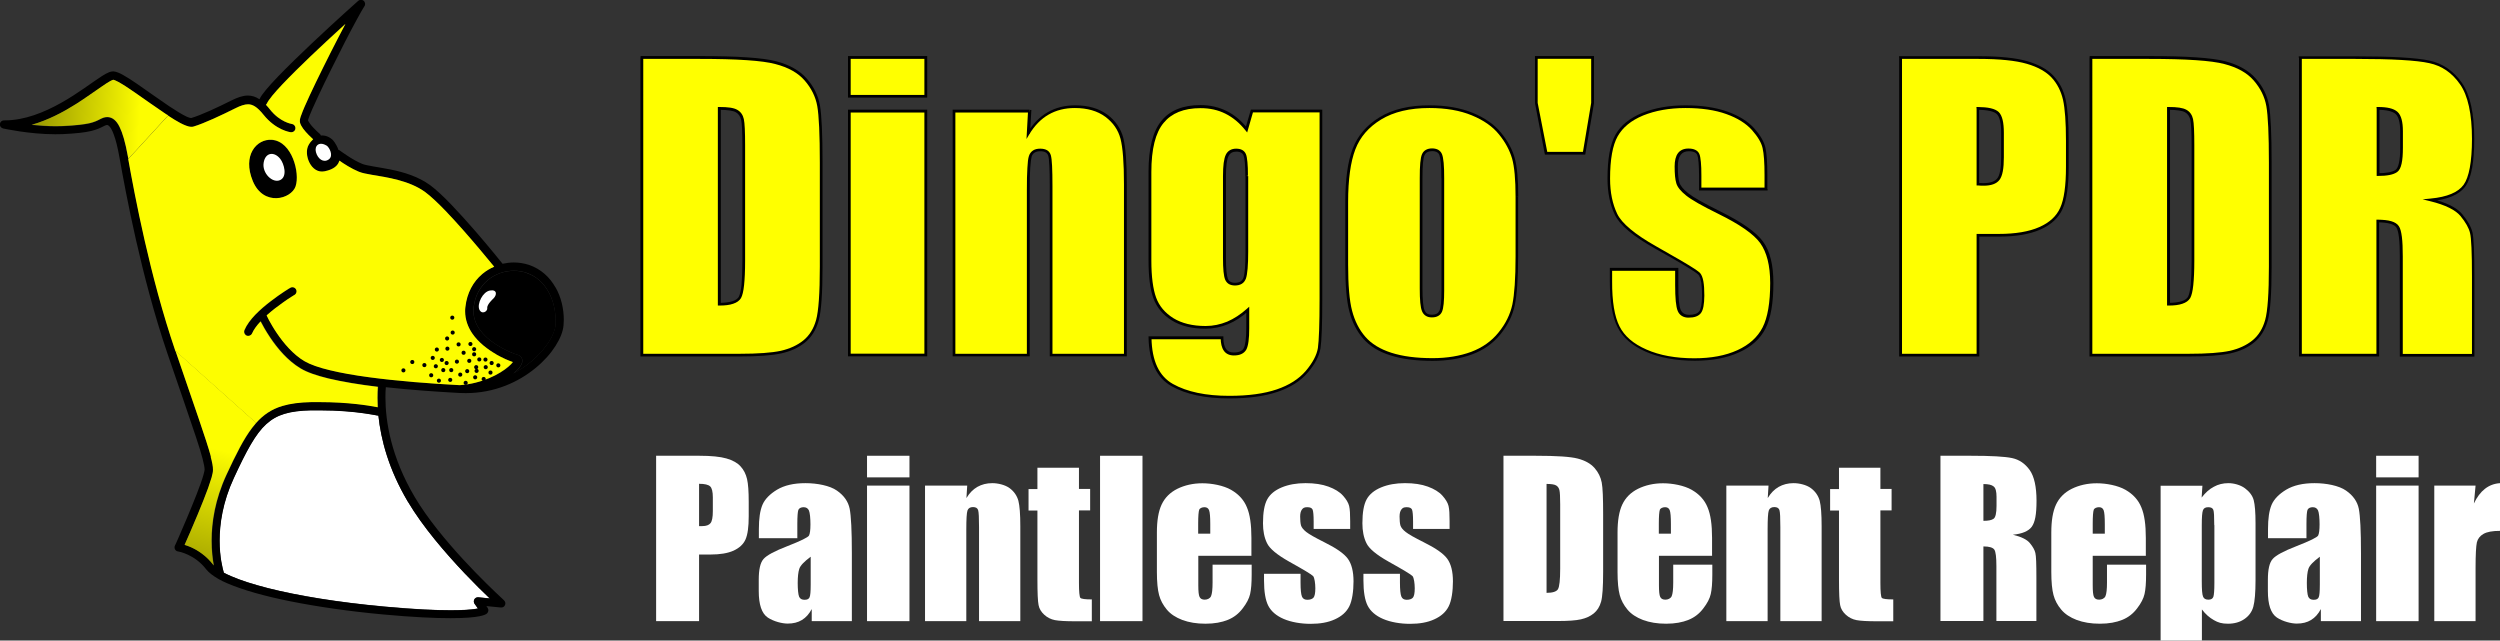 <svg xmlns="http://www.w3.org/2000/svg" xmlns:xlink="http://www.w3.org/1999/xlink" viewBox="0 0 1944 498.1"><rect x="0" y="0" width="1944" height="498.1" fill="#333333" stroke="none"/><defs><style>      .cls-1 {        fill: url(#linear-gradient-2);      }      .cls-2 {        fill: #fff;      }      .cls-3 {        fill: #fdfd00;      }      .cls-4 {        fill: url(#linear-gradient);      }      .cls-5 {        fill: #ff0;      }    </style><linearGradient id="linear-gradient" x1="787.9" y1="451.5" x2="792.2" y2="451.5" gradientTransform="translate(6990.2 26157.4) rotate(-75.1) scale(29.3 -29.3)" gradientUnits="userSpaceOnUse"><stop offset="0" stop-color="#9d9d00"></stop><stop offset=".7" stop-color="#f0f000"></stop><stop offset=".8" stop-color="#fdfd00"></stop><stop offset="1" stop-color="#fdfd00"></stop></linearGradient><linearGradient id="linear-gradient-2" x1="760.4" y1="440.7" x2="764.7" y2="440.7" gradientTransform="translate(-17526.3 9190.4) rotate(2.7) scale(22.5 -22.5)" xlink:href="#linear-gradient"></linearGradient></defs><g><g id="Layer_1"><g><path class="cls-2" d="M510.2,354.4h33.7c9.1,0,16.1.7,21,2.1,4.9,1.4,8.6,3.5,11,6.2,2.5,2.7,4.1,6,5,9.8.9,3.8,1.3,9.8,1.3,17.8v11.2c0,8.2-.8,14.2-2.5,18-1.7,3.8-4.8,6.6-9.3,8.7-4.5,2-10.4,3-17.8,3h-9v51.8h-33.4v-128.6ZM543.6,376.4v32.7c1,0,1.8,0,2.5,0,3.1,0,5.2-.8,6.4-2.3,1.2-1.5,1.8-4.6,1.8-9.4v-10.6c0-4.4-.7-7.3-2.1-8.6-1.4-1.3-4.2-2-8.6-2Z"></path><path class="cls-2" d="M620.2,418.5h-30.1v-7.1c0-8.2.9-14.4,2.8-18.9,1.9-4.4,5.7-8.3,11.3-11.7,5.7-3.4,13-5.1,22.1-5.1s19,1.9,24.5,5.8c5.5,3.8,8.8,8.6,9.9,14.1,1.1,5.6,1.7,17.1,1.7,34.5v52.9h-31.2v-9.4c-2,3.8-4.5,6.6-7.6,8.5-3.1,1.9-6.8,2.8-11.1,2.8s-10.8-1.6-15.5-4.7c-4.7-3.2-7-10-7-20.7v-8.7c0-7.9,1.2-13.3,3.7-16.1,2.5-2.9,8.7-6.2,18.5-10,10.5-4.1,16.2-6.9,16.9-8.3.7-1.4,1.1-4.3,1.1-8.7s-.4-9.1-1.2-10.8c-.8-1.7-2.2-2.5-4.1-2.5s-3.5.7-4.1,2.1c-.5,1.4-.8,5-.8,10.9v11ZM630.4,432.9c-5.1,3.8-8.1,6.9-8.9,9.5-.8,2.5-1.2,6.2-1.2,11s.4,9,1.1,10.6c.7,1.6,2.1,2.4,4.2,2.4s3.3-.6,3.9-1.9c.6-1.2.9-4.5.9-9.8v-21.7Z"></path><path class="cls-2" d="M707.2,354.4v16.8h-33v-16.8h33ZM707.2,377.6v105.4h-33v-105.4h33Z"></path><path class="cls-2" d="M752.1,377.6l-.6,9.7c2.3-3.9,5.2-6.8,8.5-8.7,3.4-1.9,7.2-2.9,11.6-2.9s10,1.3,13.5,3.9c3.5,2.6,5.7,5.9,6.8,9.8,1,3.9,1.5,10.5,1.5,19.7v73.9h-32.1v-73c0-7.3-.2-11.7-.7-13.3s-1.8-2.4-4-2.4-3.7.9-4.3,2.7c-.6,1.8-.9,6.7-.9,14.7v71.3h-32.1v-105.4h32.6Z"></path><path class="cls-2" d="M839,363.6v16.6h8.7v16.7h-8.7v56.4c0,6.9.4,10.8,1.1,11.6.7.8,3.7,1.2,8.9,1.2v17h-13c-7.3,0-12.5-.3-15.7-.9-3.1-.6-5.9-2-8.3-4.2-2.4-2.2-3.9-4.7-4.4-7.5-.6-2.8-.9-9.5-.9-20v-53.5h-6.9v-16.7h6.9v-16.6h32.2Z"></path><rect class="cls-2" x="855.4" y="354.4" width="33" height="128.6"></rect><path class="cls-2" d="M973.3,432.2h-41.5v22.8c0,4.8.3,7.8,1,9.2.7,1.4,2,2.1,4,2.1s4.1-.9,4.9-2.7,1.2-5.4,1.2-10.6v-13.9h30.4v7.8c0,6.5-.4,11.5-1.2,15-.8,3.5-2.7,7.2-5.8,11.2-3,4-6.8,7-11.5,8.9s-10.4,3-17.4,3-12.8-1-18-2.9c-5.2-2-9.2-4.6-12.1-8.1s-4.9-7.2-6-11.3-1.7-10.1-1.7-17.9v-30.7c0-9.2,1.2-16.5,3.7-21.8,2.5-5.3,6.6-9.4,12.2-12.2,5.7-2.8,12.2-4.3,19.5-4.3s16.4,1.7,22.3,5.1c5.9,3.4,10,7.9,12.3,13.6,2.4,5.6,3.5,13.6,3.5,23.8v14ZM941.1,415.1v-7.7c0-5.5-.3-9-.9-10.6-.6-1.6-1.8-2.4-3.6-2.4s-3.6.7-4.1,2c-.5,1.4-.8,5-.8,10.9v7.7h9.4Z"></path><path class="cls-2" d="M1049.9,411.3h-28.4v-5.7c0-4.9-.3-8-.8-9.3-.6-1.3-1.9-1.9-4.2-1.9s-3.2.6-4.1,1.8c-.9,1.2-1.4,3-1.4,5.4s.2,5.6.7,7.1c.5,1.5,1.8,3.2,4.1,5,2.3,1.8,6.9,4.4,13.9,7.9,9.3,4.6,15.4,8.8,18.4,12.9,2.9,4,4.4,9.9,4.4,17.6s-1.1,15.1-3.3,19.4c-2.2,4.4-5.9,7.7-11.2,10.1-5.2,2.4-11.5,3.5-18.9,3.5s-15.1-1.3-20.9-3.8c-5.8-2.5-9.8-6-12-10.3-2.2-4.3-3.3-10.9-3.3-19.7v-5.1h28.4v6.7c0,5.7.4,9.3,1.1,11,.7,1.7,2.1,2.5,4.2,2.5s3.9-.6,4.8-1.7c.9-1.1,1.4-3.5,1.4-7.2s-.6-8.2-1.7-9.5c-1.2-1.3-7.4-5-18.7-11.3-9.4-5.3-15.2-10.1-17.2-14.4-2.1-4.3-3.1-9.4-3.1-15.4,0-8.4,1.1-14.6,3.3-18.6,2.2-4,6-7.1,11.3-9.3,5.3-2.2,11.5-3.3,18.5-3.3s12.9.9,17.8,2.7c4.9,1.8,8.7,4.1,11.3,7,2.6,2.9,4.2,5.6,4.8,8.1.6,2.5.8,6.4.8,11.7v6.1Z"></path><path class="cls-2" d="M1127.2,411.3h-28.4v-5.7c0-4.9-.3-8-.8-9.3-.6-1.3-1.9-1.9-4.2-1.9s-3.2.6-4.1,1.8c-.9,1.2-1.4,3-1.4,5.4s.2,5.6.7,7.1c.5,1.5,1.8,3.2,4.1,5,2.3,1.8,6.9,4.4,13.9,7.9,9.3,4.6,15.4,8.8,18.4,12.9,2.9,4,4.4,9.9,4.4,17.6s-1.1,15.1-3.3,19.4c-2.2,4.4-5.9,7.7-11.2,10.1-5.2,2.4-11.5,3.5-18.9,3.5s-15.1-1.3-20.9-3.8c-5.8-2.5-9.8-6-12-10.3-2.2-4.3-3.3-10.9-3.3-19.7v-5.1h28.4v6.7c0,5.7.4,9.3,1.1,11,.7,1.7,2.1,2.5,4.2,2.5s3.9-.6,4.8-1.7c.9-1.1,1.4-3.5,1.4-7.2s-.6-8.2-1.7-9.5c-1.2-1.3-7.4-5-18.7-11.3-9.4-5.3-15.2-10.1-17.2-14.4-2.1-4.3-3.1-9.4-3.1-15.4,0-8.4,1.1-14.6,3.3-18.6,2.2-4,6-7.1,11.3-9.3,5.3-2.2,11.5-3.3,18.5-3.3s12.9.9,17.8,2.7c4.9,1.8,8.7,4.1,11.3,7,2.6,2.9,4.2,5.6,4.8,8.1.6,2.5.8,6.4.8,11.7v6.1Z"></path><path class="cls-2" d="M1169.1,354.4h25c16.2,0,27.1.7,32.8,2.2,5.7,1.5,10,3.9,13,7.3,3,3.4,4.8,7.2,5.6,11.3s1.1,12.3,1.1,24.5v45c0,11.5-.5,19.3-1.6,23.2-1.1,3.9-3,6.9-5.7,9.1-2.7,2.2-6,3.7-10,4.6-4,.9-10,1.3-18,1.3h-42.2v-128.6ZM1202.6,376.4v84.6c4.8,0,7.8-1,8.9-2.9,1.1-1.9,1.7-7.2,1.7-15.8v-50c0-5.8-.2-9.6-.6-11.2-.4-1.6-1.2-2.8-2.5-3.6-1.3-.8-3.8-1.2-7.5-1.2Z"></path><path class="cls-2" d="M1331.5,432.2h-41.5v22.8c0,4.8.3,7.8,1,9.2.7,1.4,2,2.1,4,2.1s4.1-.9,4.9-2.7c.8-1.8,1.2-5.4,1.2-10.6v-13.9h30.4v7.8c0,6.5-.4,11.5-1.2,15-.8,3.5-2.7,7.2-5.8,11.2-3,4-6.8,7-11.5,8.9s-10.4,3-17.4,3-12.8-1-18-2.9c-5.2-2-9.2-4.6-12.1-8.1s-4.9-7.2-6-11.3-1.7-10.1-1.7-17.9v-30.7c0-9.2,1.2-16.5,3.7-21.8,2.5-5.3,6.6-9.4,12.2-12.2,5.7-2.8,12.2-4.3,19.5-4.3s16.4,1.7,22.3,5.1c5.9,3.4,10,7.9,12.3,13.6,2.4,5.6,3.5,13.6,3.5,23.8v14ZM1299.3,415.1v-7.7c0-5.5-.3-9-.9-10.6-.6-1.6-1.8-2.4-3.6-2.4s-3.6.7-4.1,2c-.5,1.4-.8,5-.8,10.9v7.7h9.4Z"></path><path class="cls-2" d="M1375.2,377.6l-.6,9.7c2.3-3.9,5.2-6.8,8.5-8.7,3.4-1.9,7.2-2.9,11.6-2.9s10,1.3,13.5,3.9c3.5,2.6,5.7,5.9,6.8,9.8,1,3.9,1.5,10.5,1.5,19.7v73.9h-32.1v-73c0-7.3-.2-11.7-.7-13.3-.5-1.6-1.8-2.4-4-2.4s-3.7.9-4.3,2.7c-.6,1.8-.9,6.7-.9,14.7v71.3h-32.1v-105.4h32.6Z"></path><path class="cls-2" d="M1462.2,363.6v16.6h8.7v16.7h-8.7v56.4c0,6.9.4,10.8,1.1,11.6.7.8,3.7,1.2,8.9,1.2v17h-12.9c-7.3,0-12.5-.3-15.7-.9-3.1-.6-5.9-2-8.3-4.2-2.4-2.2-3.9-4.7-4.4-7.5-.6-2.8-.9-9.5-.9-20v-53.5h-6.9v-16.7h6.9v-16.6h32.2Z"></path><path class="cls-2" d="M1508.8,354.4h23.7c15.8,0,26.5.6,32.1,1.8,5.6,1.2,10.1,4.3,13.7,9.3,3.5,5,5.3,13,5.3,23.9s-1.2,16.7-3.7,20.2c-2.5,3.4-7.4,5.5-14.7,6.2,6.6,1.6,11.1,3.8,13.3,6.6,2.3,2.8,3.7,5.3,4.2,7.6.6,2.3.8,8.6.8,19v33.9h-31.1v-42.7c0-6.9-.5-11.1-1.6-12.8-1.1-1.6-3.9-2.5-8.5-2.5v58h-33.4v-128.6ZM1542.3,376.4v28.6c3.8,0,6.4-.5,7.9-1.6,1.5-1,2.3-4.4,2.3-10v-7.1c0-4.1-.7-6.8-2.2-8-1.5-1.3-4.1-1.9-8-1.9Z"></path><path class="cls-2" d="M1668.8,432.2h-41.5v22.8c0,4.8.3,7.8,1,9.2.7,1.4,2,2.1,4,2.1s4.1-.9,4.9-2.7c.8-1.8,1.2-5.4,1.2-10.6v-13.9h30.4v7.8c0,6.5-.4,11.5-1.2,15-.8,3.5-2.7,7.2-5.8,11.2-3,4-6.8,7-11.5,8.9s-10.4,3-17.4,3-12.8-1-18-2.9c-5.2-2-9.2-4.6-12.1-8.1-2.9-3.4-4.9-7.2-6-11.3-1.1-4.1-1.7-10.1-1.7-17.9v-30.7c0-9.2,1.2-16.5,3.7-21.8,2.5-5.3,6.6-9.4,12.2-12.2,5.7-2.8,12.2-4.3,19.5-4.3s16.4,1.7,22.3,5.1c5.9,3.4,10,7.9,12.3,13.6,2.4,5.6,3.5,13.6,3.5,23.8v14ZM1636.7,415.1v-7.7c0-5.5-.3-9-.9-10.6-.6-1.6-1.8-2.4-3.6-2.4s-3.6.7-4.1,2c-.5,1.4-.8,5-.8,10.9v7.7h9.4Z"></path><path class="cls-2" d="M1712.6,377.6l-.6,9.3c2.9-3.8,6-6.6,9.5-8.4,3.4-1.9,7.2-2.8,11.3-2.8s9.3,1.3,12.9,4c3.6,2.7,5.9,5.8,6.8,9.3.9,3.5,1.4,9.4,1.4,17.8v44.4c0,9.6-.6,16.4-1.7,20.5-1.1,4.1-3.5,7.3-7,9.7-3.5,2.4-7.8,3.6-12.7,3.6s-7.7-.9-11-2.8c-3.4-1.9-6.5-4.6-9.3-8.3v24.2h-32.1v-120.4h32.6ZM1721.8,408.3c0-6.5-.2-10.5-.7-11.8-.5-1.4-1.8-2.1-4-2.1s-3.5.8-4.1,2.4c-.6,1.6-.9,5.4-.9,11.5v43.7c0,6.4.3,10.3,1,11.9.6,1.6,2,2.4,4.1,2.4s3.3-.7,3.9-2.2c.5-1.5.8-5,.8-10.6v-45.2Z"></path><path class="cls-2" d="M1793.7,418.5h-30.1v-7.1c0-8.2.9-14.4,2.8-18.9,1.9-4.4,5.7-8.3,11.3-11.7,5.7-3.4,13-5.1,22.1-5.1s19,1.9,24.5,5.8c5.5,3.8,8.8,8.6,9.9,14.1,1.1,5.6,1.7,17.1,1.7,34.5v52.9h-31.2v-9.4c-2,3.8-4.5,6.6-7.6,8.5-3.1,1.9-6.8,2.8-11.1,2.8s-10.8-1.6-15.5-4.7c-4.7-3.2-7-10-7-20.7v-8.7c0-7.9,1.2-13.3,3.7-16.1,2.5-2.9,8.7-6.2,18.5-10,10.5-4.1,16.2-6.9,16.9-8.3.7-1.4,1.1-4.3,1.1-8.7s-.4-9.1-1.2-10.8c-.8-1.7-2.2-2.5-4.1-2.5s-3.5.7-4.1,2.1c-.5,1.4-.8,5-.8,10.9v11ZM1803.9,432.9c-5.1,3.8-8.1,6.9-8.9,9.5-.8,2.5-1.2,6.2-1.2,11s.4,9,1.1,10.6c.7,1.6,2.1,2.4,4.2,2.4s3.3-.6,3.9-1.9c.6-1.2.9-4.5.9-9.8v-21.7Z"></path><path class="cls-2" d="M1880.7,354.4v16.8h-33v-16.8h33ZM1880.7,377.6v105.4h-33v-105.4h33Z"></path><path class="cls-2" d="M1925,377.6l-1.3,13.9c4.7-9.9,11.4-15.2,20.3-15.8v37.1c-5.9,0-10.2.8-12.9,2.4-2.8,1.6-4.4,3.8-5.1,6.6-.6,2.8-1,9.4-1,19.6v41.6h-32.1v-105.4h32.1Z"></path><path class="cls-5" d="M499.2,44.7h45c29.1,0,48.7,1.3,59,4,10.2,2.7,18,7.1,23.4,13.2,5.3,6.1,8.7,12.9,10,20.4,1.3,7.5,2,22.2,2,44.1v81c0,20.8-1,34.7-2.9,41.7-2,7-5.4,12.5-10.2,16.4-4.9,4-10.9,6.7-18,8.3-7.1,1.6-17.9,2.4-32.3,2.4h-75.9V44.7ZM559.3,84.3v152.2c8.7,0,14-1.7,16-5.2,2-3.5,3-12.9,3-28.4v-89.9c0-10.5-.3-17.2-1-20.2-.7-3-2.2-5.1-4.6-6.5-2.4-1.4-6.9-2.1-13.4-2.1Z"></path><path d="M499.2,44.7v1.1h45c29,0,48.7,1.3,58.7,4,10.1,2.6,17.7,6.9,22.8,12.8,5.2,6,8.5,12.6,9.8,19.9,1.3,7.3,2,22,2,43.9v81c0,20.7-1,34.6-2.9,41.4-1.9,6.8-5.2,12.1-9.9,15.9-4.7,3.8-10.6,6.5-17.6,8.1-7,1.5-17.7,2.3-32.1,2.3h-74.8V44.7h-1.1v1.1-1.1h-1.1v232.5h77c14.4,0,25.2-.8,32.5-2.4,7.3-1.6,13.4-4.4,18.5-8.5,5-4.1,8.6-9.8,10.6-17,2-7.2,3-21.1,3-42v-81c0-21.9-.7-36.6-2-44.3-1.4-7.7-4.8-14.7-10.3-20.9-5.5-6.3-13.5-10.8-23.9-13.5-10.5-2.7-30.1-4-59.2-4h-46.1v1.1h1.1ZM559.3,84.3h-1.1v153.3h1.1c4.4,0,8-.4,10.8-1.4,2.8-.9,4.9-2.4,6.1-4.4,1.1-2,1.9-5.3,2.4-10.1.5-4.8.8-11,.8-18.8v-89.9c0-10.5-.3-17.2-1-20.4-.7-3.2-2.4-5.7-5.1-7.2-2.7-1.6-7.3-2.2-14-2.2h-1.1v1.1h1.1v1.1c6.5,0,10.9.7,12.9,1.9,2.1,1.2,3.4,3.1,4.1,5.8.6,2.7,1,9.5,1,19.9v89.9c0,7.7-.3,13.9-.7,18.6-.5,4.7-1.3,7.8-2.1,9.3-.8,1.4-2.4,2.6-4.9,3.4-2.5.8-5.9,1.3-10.2,1.3v1.1h1.1V84.3h-1.1v1.1-1.1Z"></path><path class="cls-5" d="M719.9,44.7v30.2h-59.5v-30.2h59.5ZM719.9,86.4v189.7h-59.5V86.4h59.5Z"></path><path d="M719.9,44.7h-1.1v29.1h-57.3v-28h58.4v-1.1h-1.1,1.1v-1.1h-60.5v32.3h61.6v-32.3h-1.1v1.1ZM719.9,86.4h-1.1v188.6h-57.3V87.5s58.4,0,58.4,0v-1.1h-1.1,1.1v-1.1h-60.5v191.8h61.6V85.3h-1.1v1.1Z"></path><path class="cls-5" d="M800.5,86.4l-1,17.5c4.2-7,9.3-12.2,15.4-15.7,6-3.5,13-5.2,20.9-5.2s18,2.3,24.3,7c6.3,4.7,10.3,10.6,12.1,17.7,1.8,7.1,2.7,18.9,2.7,35.5v132.9h-57.7v-131.4c0-13.1-.4-21-1.3-23.9-.9-2.9-3.2-4.3-7.1-4.3s-6.7,1.6-7.7,4.9c-1.1,3.3-1.6,12.1-1.6,26.4v128.2h-57.7V86.4h58.7Z"></path><path d="M800.5,86.4h-1.1c0,0-1.2,21.7-1.2,21.7l2.2-3.7c4.1-6.8,9.1-11.9,15-15.3,5.9-3.4,12.7-5.1,20.4-5.1,9.7,0,17.6,2.3,23.7,6.8,6.1,4.6,10,10.2,11.8,17.1,1.8,6.9,2.7,18.7,2.7,35.3v131.9h-55.6v-130.3c0-6.5-.1-11.8-.3-15.8-.2-4-.5-6.7-1-8.4-.5-1.6-1.5-3-2.9-3.8-1.4-.8-3.2-1.2-5.3-1.2-2.2,0-4.1.4-5.6,1.4-1.5,1-2.6,2.4-3.2,4.3-.6,1.8-1,4.9-1.2,9.3-.3,4.4-.4,10.2-.4,17.4v127.1h-55.6V87.5s57.7,0,57.7,0v-1.1h-1.1c0,0,1.1,0,1.1,0v-1.1h-59.8v191.8h59.9v-129.3c0-7.1.1-12.9.4-17.2.3-4.4.7-7.4,1.1-8.8.5-1.5,1.2-2.4,2.3-3.1,1.1-.7,2.5-1.1,4.4-1.1,1.8,0,3.2.3,4.2.9,1,.6,1.6,1.4,2,2.6.4,1.2.7,3.9.9,7.9.2,3.9.3,9.2.3,15.7v132.4h59.9v-134c0-16.6-.9-28.5-2.7-35.8-1.9-7.3-6.1-13.5-12.5-18.2-6.5-4.8-14.9-7.2-24.9-7.2-8.1,0-15.2,1.8-21.5,5.4-6.2,3.6-11.5,9-15.7,16.1l.9.6h1.1c0,0,1.1-18.5,1.1-18.5h-1.1v1.1Z"></path><path class="cls-5" d="M1027.2,86.4v146.1c0,19.7-.5,32.5-1.4,38.2-.9,5.8-4.1,11.9-9.6,18.3-5.5,6.4-13.2,11.3-23.1,14.7-9.9,3.4-22.3,5.1-37.2,5.1s-33.2-3.1-44.3-9.4c-11.1-6.2-16.9-18.5-17.3-36.8h56c0,8.4,3,12.6,9.1,12.6s7.3-1.3,8.7-3.9c1.4-2.6,2.1-8,2.1-16.2v-14.3c-5,4.5-10.2,7.9-15.7,10.2-5.5,2.3-11.2,3.4-17.2,3.4-10.4,0-18.9-2.1-25.7-6.3-6.7-4.2-11.3-9.7-13.8-16.5-2.5-6.8-3.7-16.5-3.7-29.1v-68.9c0-18,3.2-31,9.7-38.9,6.5-7.9,16.3-11.9,29.6-11.9s13.8,1.5,19.8,4.4c6,3,11.3,7.4,15.9,13.3l4.1-14.3h53.7ZM969.3,136.7c0-8.7-.5-14.2-1.5-16.6-1-2.4-3.2-3.6-6.6-3.6s-5.7,1.4-7.1,4.1c-1.4,2.7-2.1,8.1-2.1,16.1v63.7c0,8.5.5,14,1.6,16.5s3.2,3.8,6.6,3.8,6.3-1.5,7.4-4.6c1.1-3,1.7-10,1.7-20.7v-58.7Z"></path><path d="M1027.2,86.4h-1.1v146.1c0,19.7-.5,32.5-1.3,38.1h0c-.9,5.5-4,11.4-9.4,17.8-5.4,6.3-12.9,11.1-22.6,14.4-9.7,3.3-22,5-36.9,5-18.3,0-32.9-3.1-43.8-9.2-10.7-6-16.4-17.8-16.7-35.9h-1.1v1.1h56v-1.1h-1.1c0,4.3.8,7.7,2.5,10.1,1.7,2.4,4.4,3.6,7.7,3.6,2.3,0,4.3-.3,5.9-1.1,1.6-.7,2.9-1.9,3.8-3.4h0c1.6-3,2.3-8.4,2.3-16.7v-16.7l-1.8,1.6c-4.9,4.4-10,7.7-15.3,10-5.4,2.2-10.9,3.4-16.8,3.4-10.2,0-18.6-2.1-25.1-6.1-6.5-4.1-11-9.4-13.4-16-2.4-6.6-3.7-16.2-3.7-28.7v-68.9c0-17.9,3.2-30.6,9.5-38.2,6.2-7.6,15.7-11.5,28.8-11.5,7.1,0,13.5,1.4,19.3,4.3,5.8,2.9,11,7.2,15.6,13l1.3,1.6,4.5-15.6h52.9v-1.1h-1.1,1.1v-1.1h-54.5l-4.4,15.1,1,.3.8-.7c-4.8-6-10.2-10.6-16.3-13.6-6.1-3-12.9-4.6-20.3-4.6-13.4,0-23.7,4-30.4,12.3-6.7,8.2-10,21.4-10,39.6v68.9c0,12.7,1.2,22.4,3.8,29.5,2.6,7,7.3,12.8,14.2,17.1,6.9,4.3,15.7,6.5,26.2,6.5,6.1,0,12-1.2,17.6-3.5,5.6-2.3,10.9-5.8,16-10.4l-.7-.8h-1.1v14.3c0,8.1-.8,13.5-2,15.6h0c-.6,1.1-1.5,1.9-2.7,2.4-1.3.6-2.9.9-5,.9-2.8,0-4.7-.9-6-2.7-1.3-1.8-2.1-4.7-2.1-8.8v-1.1h-58.2v1.1c.4,18.5,6.3,31.2,17.9,37.7,11.4,6.4,26.3,9.5,44.8,9.5,15,0,27.6-1.7,37.6-5.1,10-3.4,17.9-8.4,23.5-15,5.6-6.5,8.9-12.8,9.9-18.8h0c.9-5.9,1.4-18.6,1.4-38.4V85.3h-1.1v1.1ZM969.3,136.7h1.1c0-4.4-.1-7.9-.4-10.7-.3-2.8-.6-4.9-1.2-6.2-.6-1.4-1.6-2.5-2.9-3.2-1.3-.7-2.9-1-4.7-1-3.6,0-6.5,1.6-8,4.7-1.5,3.1-2.2,8.5-2.2,16.6v63.7c0,8.5.5,14,1.7,16.9.6,1.4,1.6,2.6,2.9,3.4,1.3.7,2.9,1.1,4.7,1.1,2,0,3.8-.4,5.3-1.3,1.5-.9,2.5-2.3,3.2-4,1.2-3.4,1.8-10.3,1.8-21.1v-58.7h-2.1v58.7c0,10.7-.6,17.6-1.6,20.4-.5,1.3-1.3,2.3-2.3,2.9-1,.6-2.4,1-4.2,1-1.5,0-2.7-.3-3.6-.8-.9-.5-1.5-1.2-2-2.3-.9-2.2-1.5-7.7-1.5-16.1v-63.7c0-7.9.7-13.2,2-15.6,1.2-2.4,3.1-3.5,6.1-3.5,1.6,0,2.8.3,3.7.8.9.5,1.5,1.2,1.9,2.2.4,1,.8,2.9,1,5.6.2,2.7.4,6.2.4,10.6h1.1Z"></path><path class="cls-5" d="M1179.6,153v46.5c0,17.1-.9,29.6-2.6,37.5-1.7,8-5.4,15.4-11,22.3-5.6,6.9-12.8,12-21.7,15.3-8.8,3.3-18.9,4.9-30.4,4.9s-23.6-1.4-32.4-4.2c-8.9-2.8-15.7-7-20.7-12.7-4.9-5.7-8.4-12.5-10.5-20.6-2.1-8.1-3.1-20.1-3.1-36.2v-48.6c0-17.6,1.9-31.4,5.7-41.3,3.8-9.9,10.7-17.9,20.6-23.9,9.9-6,22.6-9,38-9s24.1,1.9,33.4,5.8c9.3,3.9,16.5,8.9,21.5,15.1,5,6.2,8.5,12.6,10.4,19.2,1.9,6.6,2.8,16.6,2.8,30ZM1121.9,138.7c0-9.7-.5-15.8-1.6-18.4-1.1-2.5-3.3-3.8-6.7-3.8s-5.7,1.3-6.9,3.8c-1.1,2.5-1.7,8.6-1.7,18.4v85.6c0,9,.6,14.8,1.7,17.5,1.1,2.7,3.4,4.1,6.7,4.1s5.7-1.2,6.8-3.7c1.1-2.5,1.6-7.8,1.6-16v-87.5Z"></path><path d="M1179.6,153h-1.1v46.5c0,17-.9,29.5-2.5,37.3-1.7,7.8-5.3,15.1-10.8,21.8-5.5,6.8-12.5,11.7-21.2,15-8.7,3.2-18.7,4.9-30,4.9-12.7,0-23.4-1.4-32.1-4.2-8.7-2.8-15.4-6.9-20.2-12.4h0c0,0,0,0,0,0-4.8-5.5-8.2-12.2-10.3-20.2-2.1-7.9-3.1-19.9-3.1-36v-48.6c0-17.5,1.9-31.2,5.6-40.9,3.7-9.7,10.4-17.4,20.1-23.3,9.7-5.9,22.2-8.9,37.5-8.9,12.9,0,23.8,1.9,33,5.7,9.2,3.8,16.2,8.7,21.1,14.8,5,6.1,8.3,12.4,10.2,18.8,1.8,6.4,2.7,16.3,2.7,29.7h2.1c0-13.5-.9-23.6-2.8-30.3-1.9-6.7-5.4-13.2-10.6-19.5-5.2-6.4-12.5-11.5-21.9-15.4-9.5-3.9-20.7-5.9-33.8-5.9-15.6,0-28.4,3-38.6,9.2-10.1,6.1-17.1,14.3-21,24.4-3.9,10.1-5.8,24-5.8,41.7v48.6c0,16.2,1,28.3,3.2,36.5,2.1,8.2,5.7,15.2,10.7,21h0c5.1,5.8,12.1,10.2,21.1,13,9,2.9,19.9,4.3,32.8,4.3,11.5,0,21.8-1.7,30.7-5,9-3.3,16.4-8.6,22.1-15.6,5.7-7,9.5-14.6,11.2-22.7,1.7-8.1,2.6-20.6,2.6-37.7v-46.5h-1.1ZM1121.9,138.7h1.1c0-4.9-.1-8.9-.4-12-.3-3.1-.7-5.3-1.3-6.8h0c-.6-1.5-1.6-2.6-2.9-3.4-1.3-.7-2.9-1.1-4.8-1.1-3.7,0-6.5,1.5-7.8,4.4-.7,1.5-1.1,3.7-1.4,6.8-.3,3.1-.4,7.1-.4,12v85.6c0,9,.5,14.9,1.8,17.9,1.3,3.1,4.1,4.8,7.7,4.7,1.8,0,3.4-.3,4.8-1.1,1.3-.7,2.4-1.9,3-3.3h0c1.2-2.8,1.7-8.2,1.7-16.4v-87.5h-2.1v87.5c0,8.1-.6,13.5-1.6,15.6h0c-.5,1-1.1,1.8-2.1,2.3-.9.5-2.2.8-3.8.8-3.1,0-4.7-1.1-5.7-3.4-1-2.4-1.6-8.2-1.6-17.1v-85.6c0-4.8.1-8.8.4-11.8.3-3,.7-5.1,1.2-6.1,1-2.1,2.7-3.1,5.9-3.2,1.6,0,2.8.3,3.7.8.9.5,1.6,1.2,2,2.3h0c.4,1,.8,3.2,1.1,6.2.3,3,.4,7,.4,11.8h1.1Z"></path><polygon class="cls-5" points="1202.2 119.1 1194.7 80.1 1194.7 44.7 1238.4 44.7 1238.4 80.1 1231.8 119.1 1202.2 119.1"></polygon><polygon points="1202.2 119.1 1203.3 118.9 1195.7 80 1195.7 45.7 1237.3 45.7 1237.3 80 1230.9 118.1 1202.2 118.1 1202.2 119.1 1203.3 118.9 1202.2 119.1 1202.2 120.2 1232.7 120.2 1239.5 80.2 1239.5 43.6 1193.6 43.6 1193.6 80.2 1201.3 120.2 1202.2 120.2 1202.2 119.1"></polygon><path class="cls-5" d="M1373.1,147h-51.2v-10.3c0-8.8-.5-14.3-1.5-16.7-1-2.3-3.5-3.5-7.5-3.5s-5.7,1.1-7.3,3.2c-1.6,2.1-2.4,5.4-2.4,9.6s.4,10.1,1.2,12.8c.8,2.7,3.2,5.7,7.3,8.9,4,3.2,12.4,8,24.9,14.2,16.8,8.2,27.8,15.9,33,23.2,5.2,7.2,7.9,17.8,7.9,31.6s-2,27.1-6,34.9c-4,7.9-10.7,13.9-20.1,18.2-9.4,4.2-20.7,6.4-33.9,6.4s-27.2-2.3-37.7-6.9c-10.4-4.6-17.6-10.8-21.5-18.6-3.9-7.8-5.9-19.6-5.9-35.4v-9.1h51.2v12c0,10.2.6,16.8,1.9,19.9,1.3,3.1,3.8,4.6,7.6,4.6s7-1,8.6-3.1c1.6-2,2.4-6.4,2.4-12.9s-1.1-14.7-3.1-17c-2.2-2.3-13.4-9.1-33.6-20.3-17-9.5-27.3-18.2-31-25.9-3.7-7.8-5.6-17-5.6-27.7,0-15.2,2-26.3,6-33.5,4-7.2,10.8-12.7,20.4-16.7,9.6-3.9,20.7-5.9,33.4-5.9s23.3,1.6,32.1,4.8c8.8,3.2,15.6,7.4,20.3,12.6,4.7,5.2,7.6,10.1,8.6,14.6,1,4.5,1.5,11.5,1.5,21v11Z"></path><path d="M1373.1,147v-1.1h-50.1v-9.2c0-4.4-.1-8-.4-10.8-.3-2.8-.6-4.9-1.2-6.2-.6-1.4-1.7-2.5-3.2-3.2-1.5-.7-3.2-1-5.3-1-3.5,0-6.3,1.2-8.1,3.6h0c-1.8,2.4-2.6,5.9-2.6,10.3,0,5.9.4,10.2,1.3,13.1h0s0,0,0,0c.9,3.1,3.5,6.2,7.6,9.5h0c4.2,3.4,12.5,8.1,25.1,14.3h0s0,0,0,0c16.7,8.2,27.6,15.8,32.6,22.8,5,7,7.7,17.3,7.7,31,0,15.3-2,26.9-5.9,34.5-3.9,7.6-10.4,13.5-19.6,17.7-9.2,4.2-20.4,6.3-33.5,6.3-14.6,0-27-2.3-37.2-6.8-10.3-4.5-17.2-10.5-21-18.1-3.8-7.5-5.8-19.2-5.7-35v-8.1h49v10.9c0,10.3.6,16.9,2,20.3h0c1.4,3.4,4.5,5.3,8.6,5.2,4.3,0,7.5-1.1,9.4-3.5h0c1.9-2.5,2.6-6.9,2.7-13.6,0-9.1-.9-14.9-3.4-17.7h0s0,0,0,0c-.7-.7-1.8-1.5-3.5-2.7-5.1-3.4-15.2-9.3-30.3-17.8h0c-16.9-9.5-27.1-18.1-30.6-25.5-3.6-7.6-5.5-16.6-5.5-27.2,0-15.1,2-26.1,5.9-33,3.9-6.9,10.4-12.3,19.8-16.2,9.4-3.8,20.4-5.8,33-5.8,12.5,0,23.1,1.6,31.7,4.7,8.7,3.1,15.3,7.3,19.9,12.4,4.6,5.2,7.4,9.9,8.3,14.1,1,4.3,1.5,11.3,1.5,20.8v11h1.1v-1.1,1.1h1.1v-11c0-9.6-.5-16.6-1.5-21.2-1.1-4.7-4-9.7-8.8-15.1-4.9-5.4-11.8-9.7-20.7-12.9-9-3.2-19.8-4.9-32.5-4.9-12.8,0-24,2-33.8,5.9-9.7,4-16.8,9.7-20.9,17.1-4.1,7.5-6.1,18.8-6.1,34,0,10.8,1.9,20.2,5.7,28.1,3.9,8.2,14.4,16.8,31.5,26.4h0s0,0,0,0c10.1,5.6,17.9,10.1,23.5,13.5,2.8,1.7,5,3.1,6.7,4.2,1.6,1.1,2.7,2,3.2,2.4l.8-.7-.8.7c1.7,1.7,2.9,7.3,2.9,16.3,0,6.5-.9,10.7-2.2,12.3h0c-1.3,1.7-3.8,2.7-7.7,2.7-3.5,0-5.5-1.3-6.7-3.9h0c0,0,0,0,0,0-1.2-2.7-1.9-9.3-1.8-19.5v-13.1h-53.3v10.2c0,15.9,1.9,27.9,6,35.9,4,8.1,11.4,14.4,22,19.1,10.6,4.6,23.3,7,38.1,7,13.4,0,24.8-2.1,34.4-6.5,9.6-4.3,16.5-10.5,20.6-18.6,4.1-8.1,6.1-19.9,6.1-35.4,0-13.9-2.6-24.7-8.1-32.2-5.5-7.5-16.6-15.2-33.4-23.5h0c-12.5-6.2-20.8-10.9-24.7-14h0c-4-3.2-6.2-6-6.9-8.4h0s0,0,0,0c-.8-2.5-1.2-6.7-1.2-12.5,0-4.2.8-7.1,2.2-9h0c1.4-1.8,3.4-2.8,6.4-2.8,1.9,0,3.4.3,4.4.8,1.1.5,1.7,1.2,2.1,2.1.4,1,.8,2.9,1,5.6.2,2.7.4,6.3.4,10.6v11.4h53.3v-1.1h-1.1Z"></path><path class="cls-5" d="M1477.9,44.7h60.6c16.4,0,29,1.3,37.8,3.9,8.8,2.6,15.4,6.3,19.9,11.1,4.4,4.9,7.4,10.7,9,17.7,1.6,6.9,2.4,17.6,2.4,32.1v20.2c0,14.8-1.5,25.5-4.6,32.3-3.1,6.8-8.6,12-16.8,15.6-8.1,3.6-18.8,5.4-31.9,5.4h-16.2v93.2h-60.2V44.7ZM1538.1,84.3v58.9c1.7,0,3.2.1,4.4.1,5.5,0,9.4-1.4,11.5-4.1,2.1-2.7,3.2-8.4,3.2-16.9v-19c0-7.9-1.2-13.1-3.7-15.4-2.5-2.4-7.6-3.6-15.4-3.6Z"></path><path d="M1477.9,44.7v1.1h60.6c16.3,0,28.9,1.3,37.5,3.8,8.7,2.5,15.1,6.2,19.4,10.8,4.3,4.7,7.2,10.4,8.8,17.2,1.5,6.8,2.3,17.4,2.3,31.9v20.2c0,14.7-1.5,25.4-4.5,31.9-2.9,6.5-8.3,11.5-16.3,15-7.9,3.5-18.5,5.3-31.5,5.3h-17.2v93.2h-58V44.7h-1.1v1.1-1.1h-1.1v232.5h62.3v-93.2h15.1c13.2,0,24-1.8,32.4-5.5,8.3-3.7,14.2-9.1,17.3-16.1,3.2-7,4.7-17.9,4.7-32.7v-20.2c0-14.5-.8-25.3-2.4-32.3-1.6-7.1-4.7-13.1-9.3-18.1-4.6-5.1-11.4-8.8-20.4-11.5-9-2.6-21.7-3.9-38.1-3.9h-61.7v1.1h1.1ZM1538.1,84.3h-1.1v59.9h1c1.7.2,3.2.2,4.5.2,5.7,0,9.9-1.4,12.3-4.5,2.4-3.2,3.4-8.9,3.4-17.6v-19c0-8-1.2-13.4-4-16.2h0c-2.9-2.7-8.3-3.8-16.2-3.9h-1.1v1.1h1.1v1.1c7.7,0,12.7,1.3,14.7,3.3h0c2.1,1.9,3.4,6.9,3.4,14.7v19c0,8.5-1.1,14-3,16.3-1.8,2.3-5.3,3.7-10.7,3.7-1.2,0-2.7,0-4.4-.1v1.1c0,0,1,0,1,0v-58.9h-1.1v1.1-1.1Z"></path><path class="cls-5" d="M1626,44.7h45c29.1,0,48.7,1.3,59,4,10.2,2.7,18,7.1,23.4,13.2,5.3,6.1,8.7,12.9,10,20.4,1.3,7.5,2,22.2,2,44.1v81c0,20.8-1,34.7-2.9,41.7-2,7-5.4,12.5-10.2,16.4-4.9,4-10.9,6.7-18,8.3-7.1,1.6-17.9,2.4-32.3,2.4h-75.9V44.7ZM1686.2,84.3v152.2c8.7,0,14-1.7,16-5.2,2-3.5,3-12.9,3-28.4v-89.9c0-10.5-.3-17.2-1-20.2-.7-3-2.2-5.1-4.6-6.5-2.4-1.4-6.9-2.1-13.4-2.1Z"></path><path d="M1626,44.7v1.1h45c29,0,48.7,1.3,58.7,4,10.1,2.6,17.7,6.9,22.8,12.8,5.2,6,8.5,12.6,9.8,19.9,1.3,7.3,2,22,2,43.9v81c0,20.7-1,34.6-2.9,41.4h0c-1.9,6.8-5.2,12.1-9.9,15.9-4.7,3.8-10.6,6.5-17.6,8.1-7,1.5-17.7,2.3-32.1,2.3h-74.8V44.7h-1.1v1.1-1.1h-1.1v232.5h77c14.4,0,25.2-.8,32.5-2.4,7.3-1.6,13.5-4.4,18.5-8.5,5-4.1,8.6-9.8,10.6-17h0c2-7.2,3-21.1,3-42v-81c0-21.9-.7-36.6-2-44.3-1.4-7.7-4.8-14.7-10.3-20.9-5.5-6.3-13.5-10.8-23.9-13.5-10.5-2.7-30.1-4-59.2-4h-46.1v1.1h1.1ZM1686.2,84.3h-1.1v153.3h1.1c4.4,0,8-.4,10.8-1.4,2.8-.9,4.9-2.4,6.1-4.4h0c1.1-2,1.9-5.3,2.4-10.1.5-4.8.8-11,.8-18.8v-89.9c0-10.5-.3-17.2-1-20.4-.7-3.2-2.4-5.7-5.1-7.2-2.8-1.6-7.3-2.2-14-2.2h-1.1v1.1h1.1v1.1c6.5,0,10.9.7,12.9,1.9,2.1,1.2,3.4,3.1,4.1,5.8.6,2.7,1,9.5,1,19.9v89.9c0,7.7-.3,13.9-.7,18.6-.5,4.7-1.3,7.8-2.1,9.3h0c-.8,1.4-2.4,2.6-4.9,3.4-2.5.8-5.9,1.3-10.2,1.3v1.1h1.1V84.3h-1.1v1.1-1.1Z"></path><path class="cls-5" d="M1789,44.7h42.6c28.4,0,47.6,1.1,57.7,3.3,10,2.2,18.2,7.8,24.6,16.8,6.3,9,9.5,23.4,9.5,43.1s-2.2,30.1-6.7,36.3c-4.5,6.2-13.3,9.9-26.4,11.1,11.9,3,19.9,6.9,24,11.9,4.1,5,6.6,9.5,7.6,13.7,1,4.1,1.5,15.6,1.5,34.2v61h-55.9v-76.9c0-12.4-1-20.1-2.9-23-2-3-7.1-4.4-15.4-4.4v104.3h-60.2V44.7ZM1849.2,84.3v51.5c6.8,0,11.5-.9,14.2-2.8,2.7-1.9,4.1-7.9,4.1-18.1v-12.7c0-7.3-1.3-12.1-3.9-14.4-2.6-2.3-7.4-3.4-14.4-3.4Z"></path><path d="M1789,44.7v1.1h42.6c28.4,0,47.6,1.1,57.4,3.3,9.8,2.1,17.7,7.5,23.9,16.4,6.1,8.7,9.3,22.9,9.3,42.5,0,17.9-2.3,29.9-6.5,35.7-4.2,5.8-12.7,9.5-25.7,10.7l-6.2.6,6.1,1.5c11.8,2.9,19.6,6.9,23.4,11.5,4,4.9,6.5,9.3,7.4,13.2,1,3.9,1.5,15.4,1.5,34v60h-53.8v-75.8c0-6.2-.2-11.3-.7-15.2-.5-3.9-1.2-6.7-2.4-8.4-1.2-1.8-3.2-3-5.9-3.8-2.7-.8-6.1-1.1-10.4-1.2h-1.1v104.3h-58V44.7h-1.1v1.1-1.1h-1.1v232.5h62.3v-105.4h-1.1v1.1c4.1,0,7.3.4,9.8,1.1,2.4.7,3.9,1.7,4.7,2.9.8,1.2,1.6,3.8,2,7.5.5,3.8.7,8.7.7,14.9v78h58v-62.1c0-18.7-.5-30.1-1.5-34.5-1.1-4.4-3.7-9-7.9-14.1-4.4-5.3-12.6-9.2-24.6-12.2l-.3,1v1.1c13.4-1.3,22.5-5,27.3-11.6,4.7-6.6,6.9-18.8,6.9-36.9,0-19.8-3.2-34.4-9.7-43.7-6.5-9.2-14.9-15-25.2-17.2-10.2-2.2-29.5-3.3-57.9-3.3h-43.7v1.1h1.1ZM1849.2,84.3h-1.1v52.5h1.1c6.9,0,11.8-.9,14.8-3,1.7-1.2,2.8-3.4,3.5-6.6.7-3.1,1-7.3,1-12.4v-12.7c0-7.4-1.3-12.5-4.3-15.2-3-2.6-8-3.7-15.1-3.7h-1.1v1.1h1.1v1.1c6.8,0,11.4,1.2,13.7,3.2,2.2,1.9,3.6,6.4,3.6,13.6v12.7c0,5-.3,9-1,11.9-.6,2.9-1.6,4.6-2.6,5.3-2.4,1.6-7,2.6-13.6,2.6v1.1h1.1v-51.5h-1.1v1.1-1.1Z"></path><path class="cls-2" d="M293.2,323c-2.1-.4-5.3-1-9.5-1.6-8.3-1.2-20.3-2.4-35.4-2.4s-4.2,0-6.4,0c-8.4.2-15.1,1-20.7,2.7-5.6,1.7-10,4.2-14.2,8-8.3,7.5-15.5,20.7-25.3,42.1-8.6,18.6-11,35.5-11,48.5,0,13,2.4,22,3.3,25,1.7.9,3.6,1.8,5.7,2.7,7.3,3.2,17,6.3,28.7,9.3,23.3,5.9,54.4,11,90.1,14.3,23.8,2.2,40.4,2.9,51.9,2.9,9.7,0,15.8-.5,19.5-1.1.7-.1,1.2-.2,1.7-.3l-2.6-3.6c-.7-1-.8-2.4-.2-3.5.6-1.1,1.8-1.7,3.1-1.6l8.9.9c-4.9-4.6-11.9-11.5-19.7-19.7-14.7-15.5-32.4-35.9-44-55.6-15-25.3-21-48.5-22.9-66.9-.3,0-.6-.1-1-.2Z"></path><path d="M409.2,212.1c-3.1-1-6.4-1.5-9.6-1.5-7.3,0-14.7,2.5-20.4,7.4-5.7,4.9-9.9,12-10.9,21.5,0,.9-.1,1.7-.1,2.5,0,7.6,3.8,14,9.2,19.3,5.4,5.3,12.2,9.2,17.6,11.7,3.6,1.7,6.5,2.7,7.7,3,.8.2,1.8.7,2.5,1.6.7.9,1,2,1,2.9,0,1.6-.6,2.8-1.3,4-.7,1.2-1.7,2.3-2.9,3.6-.8.8-1.7,1.6-2.7,2.4,1.1-.6,2.2-1.2,3.2-1.8,10.9-6.5,19.2-14.9,24.2-22.6,3.3-5.1,5.1-9.9,5.3-13.2,0-1.2.1-2.4.1-3.6,0-7.5-1.8-15.7-5.6-22.4-3.8-6.8-9.4-12.1-17.3-14.7Z"></path><path d="M432,223.6c-4.4-7.9-11.3-14.5-20.9-17.7-3.8-1.2-7.7-1.8-11.6-1.8-2.9,0-5.9.4-8.7,1-1.2-1.5-10.2-12.7-21.2-25.4-5.9-6.8-12.4-14-18.5-20.4-6.1-6.4-11.9-11.8-16.6-15.3-9.5-6.9-20.9-10.2-30.8-12.2-5-1-9.6-1.7-13.5-2.4-3.9-.7-7-1.3-8.6-2-4-1.6-8.3-4.2-11.6-6.4-1.6-1.1-3-2.1-4-2.7-.5-.3-.9-.6-1.1-.8l-.4-.3c-.4-.3-.8-.5-1.3-.6-1.9-5.3-4.6-7.9-4.6-7.9-3-2.7-6.2-3.6-9.1-3.3-.2-.5-.4-1-.9-1.4l-.4-.3c-.8-.7-3-2.7-5-4.9-1-1.1-1.9-2.2-2.6-3.3-.6-.8-.9-1.5-1.1-1.9,0-.3.2-.7.4-1.4,1.1-3.4,4.1-10.1,7.9-18.2,5.7-12.2,13.5-27.7,20.3-41.1,3.4-6.7,6.7-12.8,9.4-17.8,2.7-4.9,4.8-8.7,5.9-10.3.9-1.3.6-3.1-.6-4.2-1.2-1-3-1-4.2,0,0,0-17.8,15.8-36.3,33.3-9.2,8.7-18.6,17.8-26.1,25.6-3.7,3.9-7,7.4-9.5,10.5-2.3,2.8-3.9,5-4.9,7.1h-.2c-2.8-1.9-5.8-2.8-8.8-2.8-4.2,0-8.3,1.6-12.8,3.8-10.5,5.3-24,11.6-31.4,13.7-.3,0-1.8-.3-3.7-1.2-3.4-1.6-8.2-4.6-13.5-8.1-7.9-5.3-17-11.9-24.7-17.2-3.9-2.7-7.5-5-10.5-6.7-1.5-.9-2.9-1.6-4.2-2.1-1.3-.5-2.4-.9-3.8-1h0-.2c-1.1,0-2.1.3-3,.6-1.8.7-3.6,1.7-5.8,3.1-7.5,4.8-18.5,13.4-31.7,20.8-13.2,7.4-28.4,13.6-43.7,13.6h-.7c-1.6,0-3,1.2-3.2,2.8-.2,1.6.9,3.1,2.5,3.5.1,0,20.3,4.5,40.5,4.5,1.9,0,3.9,0,5.8-.1,10.8-.5,17.3-1.3,22-2.4,4.7-1.1,7.7-2.6,10.6-4.1.8-.4,1.5-.6,1.9-.6.4,0,.7,0,1.4.6,1,.8,2.5,2.9,3.9,6.9,1.5,4,3,9.8,4.4,17.8,4.8,27,16.8,92.1,37.2,152.1,10.2,29.9,17.5,50.7,22.2,65,2.4,7.2,4.1,12.7,5.2,17,1.1,4.2,1.6,7.1,1.6,8.6,0,.4-.3,2-.9,4.1-2.1,7.5-7.7,21.3-12.7,33.2-2.5,5.9-4.9,11.4-6.6,15.4-1.7,4-2.9,6.4-2.9,6.4-.4.9-.4,2,.1,2.9.5.9,1.3,1.5,2.3,1.6h0c.4,0,13,2.2,22,14,2.1,2.6,5.2,4.9,9.1,7.2l.5.3c2.1,1.2,4.4,2.3,7,3.4,11.7,5,28.3,9.8,48.9,13.9,20.5,4.1,44.9,7.7,71.9,10.2,23.9,2.2,40.7,2.9,52.5,2.9,11.8,0,18.5-.7,22.5-1.5,4-.8,5.3-1.6,6-2.3,1.1-1.1,1.3-2.9.4-4.2l-1-1.4,11.3,1.1c1.4.1,2.7-.6,3.2-1.9.6-1.3.2-2.7-.8-3.7,0,0-.7-.6-2-1.9-9.2-8.5-47.8-45.2-67.4-78.4-18.4-31.1-22.8-58.8-22.8-77.6,0-2.8.1-5.4.3-7.8,18.9,2.1,39.1,3.5,57.5,4.5,1.6,0,3.1.1,4.7.1,22.5,0,41.1-8.7,54.2-19.5,6.6-5.4,11.8-11.3,15.5-17.1,3.7-5.8,5.9-11.3,6.3-16.2.1-1.4.2-2.7.2-4.1,0-8.6-2-17.7-6.5-25.5ZM317.2,390.1c11.7,19.7,29.3,40,44,55.6,7.8,8.2,14.8,15.1,19.7,19.7l-8.9-.9c-1.2-.1-2.5.5-3.1,1.6-.6,1.1-.6,2.4.2,3.5l2.6,3.6c-.5.1-1,.2-1.7.3-3.7.6-9.8,1.1-19.5,1.1-11.5,0-28.1-.7-51.9-2.9-35.7-3.3-66.8-8.4-90.1-14.3-11.7-3-21.4-6.1-28.7-9.3-2.1-.9-4-1.8-5.7-2.7-.9-3-3.3-12-3.3-25,0-13,2.4-29.9,11-48.5,9.9-21.4,17-34.6,25.3-42.1,4.2-3.8,8.6-6.3,14.2-8,5.6-1.7,12.3-2.5,20.7-2.7,2.2,0,4.3,0,6.4,0,15.1,0,27.1,1.2,35.4,2.4,4.1.6,7.3,1.2,9.5,1.6.4,0,.7.2,1,.2,1.9,18.4,7.9,41.6,22.9,66.9ZM395.6,285.1c-6.7,5.8-20.6,13.1-37.8,14.4-22.8-1.2-48.5-3.1-70.8-6.2-11.2-1.5-21.5-3.3-30.1-5.4-8.6-2.1-15.6-4.5-19.8-7-8.9-5.2-16.4-14.2-21.6-21.9-2.6-3.8-4.6-7.4-6-9.9-.7-1.3-1.2-2.3-1.5-3l-.4-.8h0c4.2-3.9,8.7-7.3,12.6-10.1,2.6-1.8,4.9-3.3,6.5-4.4.8-.5,1.5-.9,1.9-1.2.4-.3.7-.4.7-.4,1.5-.9,2-2.9,1.1-4.4-.9-1.5-2.9-2-4.4-1.1,0,0-7.3,4.3-15.3,10.5-4,3.1-8.2,6.7-11.9,10.4-3.7,3.8-6.8,7.8-8.5,12.1-.7,1.6.1,3.5,1.8,4.2,1.6.7,3.5-.1,4.2-1.8,1.1-2.8,3.5-6.1,6.6-9.3,1.3,2.6,3.8,7.3,7.5,12.7,5.5,8.1,13.4,17.8,23.6,23.9,5.3,3.1,12.6,5.6,21.6,7.8,10.9,2.6,24.2,4.8,38.5,6.5-.2,2.6-.3,5.4-.3,8.6,0,2.3,0,4.8.2,7.3-7.2-1.4-23.1-4-45.3-4-2.1,0-4.3,0-6.5,0-8.7.2-16,1-22.4,3-9.6,2.9-17,8.3-23.5,17-6.6,8.6-12.5,20.4-20,36.5-9,19.6-11.6,37.4-11.6,51.2,0,8,.8,14.5,1.7,19.4l-.5-.6c-5.5-7.1-12-11.2-17.1-13.5-1.9-.9-3.7-1.5-5.1-1.9,2.1-4.8,6.1-14,10.2-23.7,2.9-7.1,5.9-14.4,8.1-20.5,1.1-3.1,2-5.8,2.7-8.2.7-2.4,1.1-4.2,1.1-5.9,0-2.6-.6-5.8-1.8-10.3-3.5-13.3-12.3-37.7-27.6-82.4-20.2-59.4-32.1-124.3-37-151.1-2-11-4.1-18.2-6.5-22.9-1.2-2.4-2.5-4.2-4.1-5.5-1.6-1.3-3.6-2.1-5.4-2-1.8,0-3.4.6-4.9,1.3-2.9,1.5-4.9,2.6-9,3.5-4.1.9-10.3,1.7-20.9,2.2-1.8,0-3.6.1-5.5.1-6.4,0-12.8-.5-18.5-1.1,12.9-3.7,24.8-10.1,34.9-16.4,7.6-4.8,14.3-9.6,19.4-13.2,2.6-1.8,4.8-3.2,6.5-4.2.9-.5,1.6-.8,2.1-1l.6-.2h.1s0,0,0,0h0c.4,0,1.9.6,3.7,1.6,3.3,1.8,8,4.8,13.1,8.4,7.7,5.3,16.6,11.8,24.5,17,3.9,2.6,7.5,4.9,10.7,6.5,1.6.8,3,1.5,4.4,2,1.4.5,2.6.9,4.1.9.5,0,1.1,0,1.7-.2,8.4-2.4,21.8-8.8,32.5-14.2,4.2-2.1,7.4-3.1,9.9-3.1,1.9,0,3.5.5,5.4,1.7,1.9,1.2,4.1,3.3,6.6,6.4,9.6,12.1,20.7,13.6,21.2,13.6,1.8.2,3.4-1,3.6-2.8.2-1.7-1-3.3-2.8-3.6h0c-.1,0-9-1.3-17-11.3-1.1-1.3-2.1-2.5-3.1-3.6.3-.3.6-.7.8-1.1.3-.9,1.9-3.2,4.2-6.1,8.3-10,26.1-27.3,41.8-41.9,5.4-5.1,10.5-9.8,15-13.8l-.5,1c-6.8,12.8-15.4,29.9-22.4,44.3-3.5,7.2-6.6,13.8-8.8,19-1.1,2.6-2,4.8-2.6,6.5-.3.9-.6,1.7-.8,2.4-.2.7-.3,1.3-.4,2.2v.9c.6,1.9,1.5,3.5,2.6,5.1,2.5,3.5,6.1,6.8,7.8,8.3-1.3,1.2-2.5,2.6-3.5,4.4-4.1,7.4,1.8,22.7,12.4,20.5,7.1-1.5,10.6-4.5,11.5-8.3,3.5,2.5,9.3,6.2,15.1,8.6,2.7,1.1,6,1.7,10,2.4,11.9,2,29.3,4.4,41.7,13.5,4.1,3,9.8,8.4,15.8,14.6,9,9.3,18.9,20.7,26.5,29.8,3.8,4.5,7,8.4,9.3,11.2.8,1,1.4,1.8,2,2.4-3.3,1.4-6.5,3.3-9.3,5.7-6.9,5.9-12,14.6-13.1,25.7-.1,1.1-.2,2.2-.2,3.2,0,6.6,2.2,12.4,5.5,17.2,4.9,7.3,12.2,12.6,18.8,16.4,5.3,3,10,4.9,13.1,6-.7.9-1.9,2.2-3.5,3.6ZM239.5,94h0,0ZM431.9,252.8c-.2,3.3-2,8.1-5.3,13.2-5,7.7-13.2,16.2-24.2,22.6-1,.6-2.1,1.2-3.2,1.8,1-.8,1.9-1.6,2.7-2.4,1.2-1.2,2.2-2.4,2.9-3.6.7-1.2,1.3-2.4,1.3-4,0-.9-.3-2-1-2.9-.7-.9-1.7-1.4-2.5-1.6-1.2-.3-4.2-1.3-7.7-3-5.4-2.5-12.3-6.5-17.6-11.7-5.4-5.3-9.2-11.7-9.2-19.3,0-.8,0-1.7.1-2.5,1-9.5,5.2-16.6,10.9-21.5,5.7-4.8,13.1-7.4,20.4-7.4,3.3,0,6.5.5,9.6,1.5,7.8,2.6,13.5,7.9,17.3,14.7,3.8,6.7,5.6,14.9,5.6,22.4,0,1.2,0,2.4-.1,3.6Z"></path><path d="M211.5,108.8c-12.1-1-23.2,12.1-14.9,32.1,8.3,20,29.9,14.1,33.3,4,3.4-10.1-2.7-34.8-18.4-36Z"></path><path class="cls-2" d="M217.9,123.5c-4.6-5.8-11.6-5.2-12.9,3.1-1.3,8.2,7.1,16.2,12.9,13.4s3-12.7,0-16.5Z"></path><path class="cls-2" d="M253.9,113.2c-5.7-3.5-9.6.1-8.2,5.2s5.8,8.5,9.9,5.6c4.1-2.9.4-9.5-1.6-10.8Z"></path><path class="cls-2" d="M383.7,232.1c2.8-2.7,3-7.2-2.7-6.2-5.7,1-10.1,10.3-8.3,14.7,1.9,4.4,6.6,1.6,6.2-1.1-.4-2.7,4.7-7.3,4.7-7.3Z"></path><path class="cls-4" d="M163.8,355.1c1.2,4.5,1.8,7.6,1.8,10.3,0,1.7-.5,3.5-1.1,5.9-.7,2.3-1.6,5.1-2.7,8.2-2.2,6.1-5.2,13.5-8.1,20.5-4,9.7-8,18.8-10.2,23.7,1.4.4,3.2,1.1,5.1,1.9,5.1,2.3,11.6,6.4,17.1,13.5l.5.6c-.9-4.8-1.7-11.4-1.7-19.4,0-13.8,2.5-31.6,11.6-51.2,7.5-16.1,13.4-27.9,20-36.5,1-1.3,2.1-2.6,3.1-3.8l-62.8-56.1c15.2,44.7,24,69.1,27.6,82.4Z"></path><path class="cls-1" d="M129.5,89c-7.8-5.2-16.7-11.6-24.5-17-5.1-3.6-9.8-6.6-13.1-8.4-1.9-1-3.4-1.6-3.7-1.6h0s0,0,0,0h-.1s-.6.2-.6.2c-.5.2-1.3.5-2.1,1-1.7.9-3.9,2.4-6.5,4.2-5.2,3.5-11.8,8.3-19.4,13.2-10.1,6.4-22,12.8-34.9,16.4,5.8.6,12.2,1.1,18.5,1.1,1.8,0,3.7,0,5.5-.1,10.6-.5,16.8-1.3,20.9-2.2,4.1-1,6.1-2,9-3.5,1.4-.7,3-1.3,4.9-1.3,1.9,0,3.9.7,5.4,2,1.6,1.3,2.9,3.1,4.1,5.5,2.4,4.8,4.5,11.9,6.5,22.9.1.6.2,1.4.4,2.1l31-33.8c-.4-.3-.7-.5-1.1-.7Z"></path><path class="cls-3" d="M386,275.6c-6.6-3.8-13.8-9.1-18.8-16.4-3.3-4.9-5.5-10.7-5.5-17.2,0-1.1,0-2.1.2-3.2,1.2-11.1,6.2-19.9,13.1-25.7,2.8-2.4,6-4.3,9.3-5.7-.5-.7-1.2-1.5-2-2.4-2.3-2.8-5.5-6.7-9.3-11.2-7.6-9-17.5-20.4-26.5-29.8-6-6.2-11.7-11.6-15.8-14.6-12.4-9.1-29.8-11.5-41.7-13.5-4-.7-7.3-1.3-10-2.4-5.8-2.4-11.5-6.1-15.1-8.6-1,3.8-4.4,6.9-11.5,8.3-10.6,2.2-16.6-13.2-12.4-20.5,1-1.8,2.2-3.2,3.5-4.4-1.6-1.5-5.2-4.8-7.8-8.3-1.1-1.6-2.1-3.1-2.5-5.1v-.9c0-.9,0-1.4.3-2.2.2-.7.4-1.5.8-2.4.6-1.8,1.5-4,2.6-6.5,2.2-5.1,5.3-11.7,8.8-19,7-14.5,15.6-31.5,22.4-44.3l.5-1c-4.4,4.1-9.6,8.8-15,13.8-15.7,14.6-33.6,31.9-41.8,41.9-2.3,2.8-3.9,5.2-4.2,6.1-.2.4-.5.8-.8,1.1,1,1.1,2.1,2.2,3.1,3.6,7.9,10,16.8,11.2,17,11.3h0c1.7.2,3,1.8,2.8,3.6-.2,1.8-1.8,3-3.6,2.8-.5,0-11.6-1.6-21.2-13.6-2.5-3.1-4.7-5.2-6.6-6.4-1.9-1.2-3.6-1.7-5.4-1.7-2.5,0-5.8,1-9.9,3.1-10.8,5.4-24.2,11.7-32.5,14.2-.6.2-1.1.2-1.7.2-1.4,0-2.7-.4-4.1-.9-1.4-.5-2.8-1.2-4.4-2-2.8-1.5-6.1-3.5-9.6-5.8l-31,33.8c5,28,16.8,91.1,36.6,149.1h0s62.8,56.1,62.8,56.1c5.8-6.5,12.3-10.8,20.4-13.2,6.4-1.9,13.6-2.8,22.4-3,2.2,0,4.4,0,6.5,0,22.3,0,38.2,2.6,45.3,4-.1-2.6-.2-5-.2-7.3,0-3.1.1-5.9.3-8.6-14.2-1.7-27.5-3.9-38.5-6.5-8.9-2.2-16.3-4.6-21.6-7.8-10.2-6.1-18.1-15.7-23.6-23.9-3.6-5.4-6.2-10.1-7.5-12.7-3,3.2-5.4,6.5-6.6,9.3-.7,1.6-2.5,2.4-4.2,1.8-1.6-.7-2.4-2.5-1.8-4.2,1.8-4.3,4.9-8.3,8.5-12.1,3.7-3.8,7.9-7.4,11.9-10.4,8-6.2,15.2-10.5,15.3-10.5,1.5-.9,3.5-.4,4.4,1.1.9,1.5.4,3.5-1.1,4.4,0,0-.2.1-.7.4-.4.3-1.1.7-1.9,1.2-1.6,1-3.9,2.5-6.5,4.4-3.9,2.7-8.4,6.2-12.6,9.9h0c0,.1.4.9.4.9.3.7.9,1.7,1.5,3,1.4,2.5,3.4,6.1,6,9.9,5.2,7.7,12.7,16.7,21.6,21.9,4.3,2.5,11.2,5,19.8,7,8.6,2.1,18.9,3.9,30.1,5.4,22.3,3,47.9,5,70.8,6.2,17.3-1.2,31.1-8.6,37.8-14.4,1.6-1.3,2.8-2.6,3.5-3.6-3.1-1-7.8-3-13.1-6ZM229.9,144.8c-3.4,10.1-25,16-33.3-4-8.3-20,2.9-33,14.9-32.1,15.7,1.3,21.8,25.9,18.4,36Z"></path><path d="M352,257c-.9,0-1.6.7-1.6,1.6s.7,1.6,1.6,1.6,1.6-.7,1.6-1.6-.7-1.6-1.6-1.6Z"></path><path d="M351.7,248.6c.9,0,1.6-.7,1.6-1.6s-.7-1.6-1.6-1.6-1.6.7-1.6,1.6.7,1.6,1.6,1.6Z"></path><path d="M347.7,264.8c.9,0,1.6-.7,1.6-1.6s-.7-1.6-1.6-1.6-1.6.7-1.6,1.6.7,1.6,1.6,1.6Z"></path><path d="M347.9,269.5c-.9,0-1.6.7-1.6,1.6s.7,1.6,1.6,1.6,1.6-.7,1.6-1.6-.7-1.6-1.6-1.6Z"></path><circle cx="356.6" cy="267.8" r="1.6"></circle><path d="M365.8,265.9c-.9,0-1.6.7-1.6,1.6s.7,1.6,1.6,1.6,1.6-.7,1.6-1.6-.7-1.6-1.6-1.6Z"></path><path d="M368.7,273.1c.9,0,1.6-.7,1.6-1.6s-.7-1.6-1.6-1.6-1.6.7-1.6,1.6.7,1.6,1.6,1.6Z"></path><circle cx="368.7" cy="275.5" r="1.6"></circle><path d="M372.7,277.9c-.9,0-1.6.7-1.6,1.6s.7,1.6,1.6,1.6,1.6-.7,1.6-1.6-.7-1.6-1.6-1.6Z"></path><path d="M377.5,281.2c.9,0,1.6-.7,1.6-1.6s-.7-1.6-1.6-1.6-1.6.7-1.6,1.6.7,1.6,1.6,1.6Z"></path><circle cx="382.3" cy="282.3" r="1.6"></circle><path d="M387.5,282.5c-.9,0-1.6.7-1.6,1.6s.7,1.6,1.6,1.6,1.6-.7,1.6-1.6-.7-1.6-1.6-1.6Z"></path><circle cx="381.4" cy="289.7" r="1.6"></circle><path d="M377.7,283.9c-.9,0-1.6.7-1.6,1.6s.7,1.6,1.6,1.6,1.6-.7,1.6-1.6-.7-1.6-1.6-1.6Z"></path><path d="M371.1,286.9c.5-.3.8-.8.8-1.4,0-.9-.7-1.6-1.6-1.6s-1.6.7-1.6,1.6.5,1.3,1.1,1.5c-.5.3-.8.8-.8,1.4,0,.9.7,1.6,1.6,1.6s1.6-.7,1.6-1.6-.5-1.3-1.1-1.5Z"></path><circle cx="364.9" cy="280.6" r="1.6"></circle><circle cx="360.5" cy="274.3" r="1.6"></circle><path d="M356.9,281.2c0-.9-.7-1.6-1.6-1.6s-1.6.7-1.6,1.6.7,1.6,1.6,1.6,1.6-.7,1.6-1.6Z"></path><path d="M363.3,287c-.9,0-1.6.7-1.6,1.6s.7,1.6,1.6,1.6,1.6-.7,1.6-1.6-.7-1.6-1.6-1.6Z"></path><path d="M369.5,291.8c-.9,0-1.6.7-1.6,1.6s.7,1.6,1.6,1.6,1.6-.7,1.6-1.6-.7-1.6-1.6-1.6Z"></path><circle cx="376.1" cy="294.7" r="1.6"></circle><path d="M362.1,296.1c-.9,0-1.6.7-1.6,1.6s.7,1.6,1.6,1.6,1.6-.7,1.6-1.6-.7-1.6-1.6-1.6Z"></path><circle cx="357.9" cy="291.3" r="1.6"></circle><path d="M350.1,293.8c-.9,0-1.6.7-1.6,1.6s.7,1.6,1.6,1.6,1.6-.7,1.6-1.6-.7-1.6-1.6-1.6Z"></path><circle cx="350.9" cy="287.8" r="1.6"></circle><circle cx="344.7" cy="287.8" r="1.6"></circle><path d="M348.9,282.3c0-.9-.7-1.6-1.6-1.6s-1.6.7-1.6,1.6.7,1.6,1.6,1.6,1.6-.7,1.6-1.6Z"></path><path d="M339.7,273.4c.9,0,1.6-.7,1.6-1.6s-.7-1.6-1.6-1.6-1.6.7-1.6,1.6.7,1.6,1.6,1.6Z"></path><path d="M336.5,279.9c.9,0,1.6-.7,1.6-1.6s-.7-1.6-1.6-1.6-1.6.7-1.6,1.6.7,1.6,1.6,1.6Z"></path><path d="M343.6,281.5c.9,0,1.6-.7,1.6-1.6s-.7-1.6-1.6-1.6-1.6.7-1.6,1.6.7,1.6,1.6,1.6Z"></path><path d="M340.5,284.8c0-.9-.7-1.6-1.6-1.6s-1.6.7-1.6,1.6.7,1.6,1.6,1.6,1.6-.7,1.6-1.6Z"></path><circle cx="335.3" cy="291.8" r="1.6"></circle><circle cx="330" cy="283.9" r="1.6"></circle><circle cx="320.6" cy="281.5" r="1.6"></circle><path d="M313.7,286.4c-.9,0-1.6.7-1.6,1.6s.7,1.6,1.6,1.6,1.6-.7,1.6-1.6-.7-1.6-1.6-1.6Z"></path><path d="M341.3,294.4c-.9,0-1.6.7-1.6,1.6s.7,1.6,1.6,1.6,1.6-.7,1.6-1.6-.7-1.6-1.6-1.6Z"></path></g></g></g></svg>
